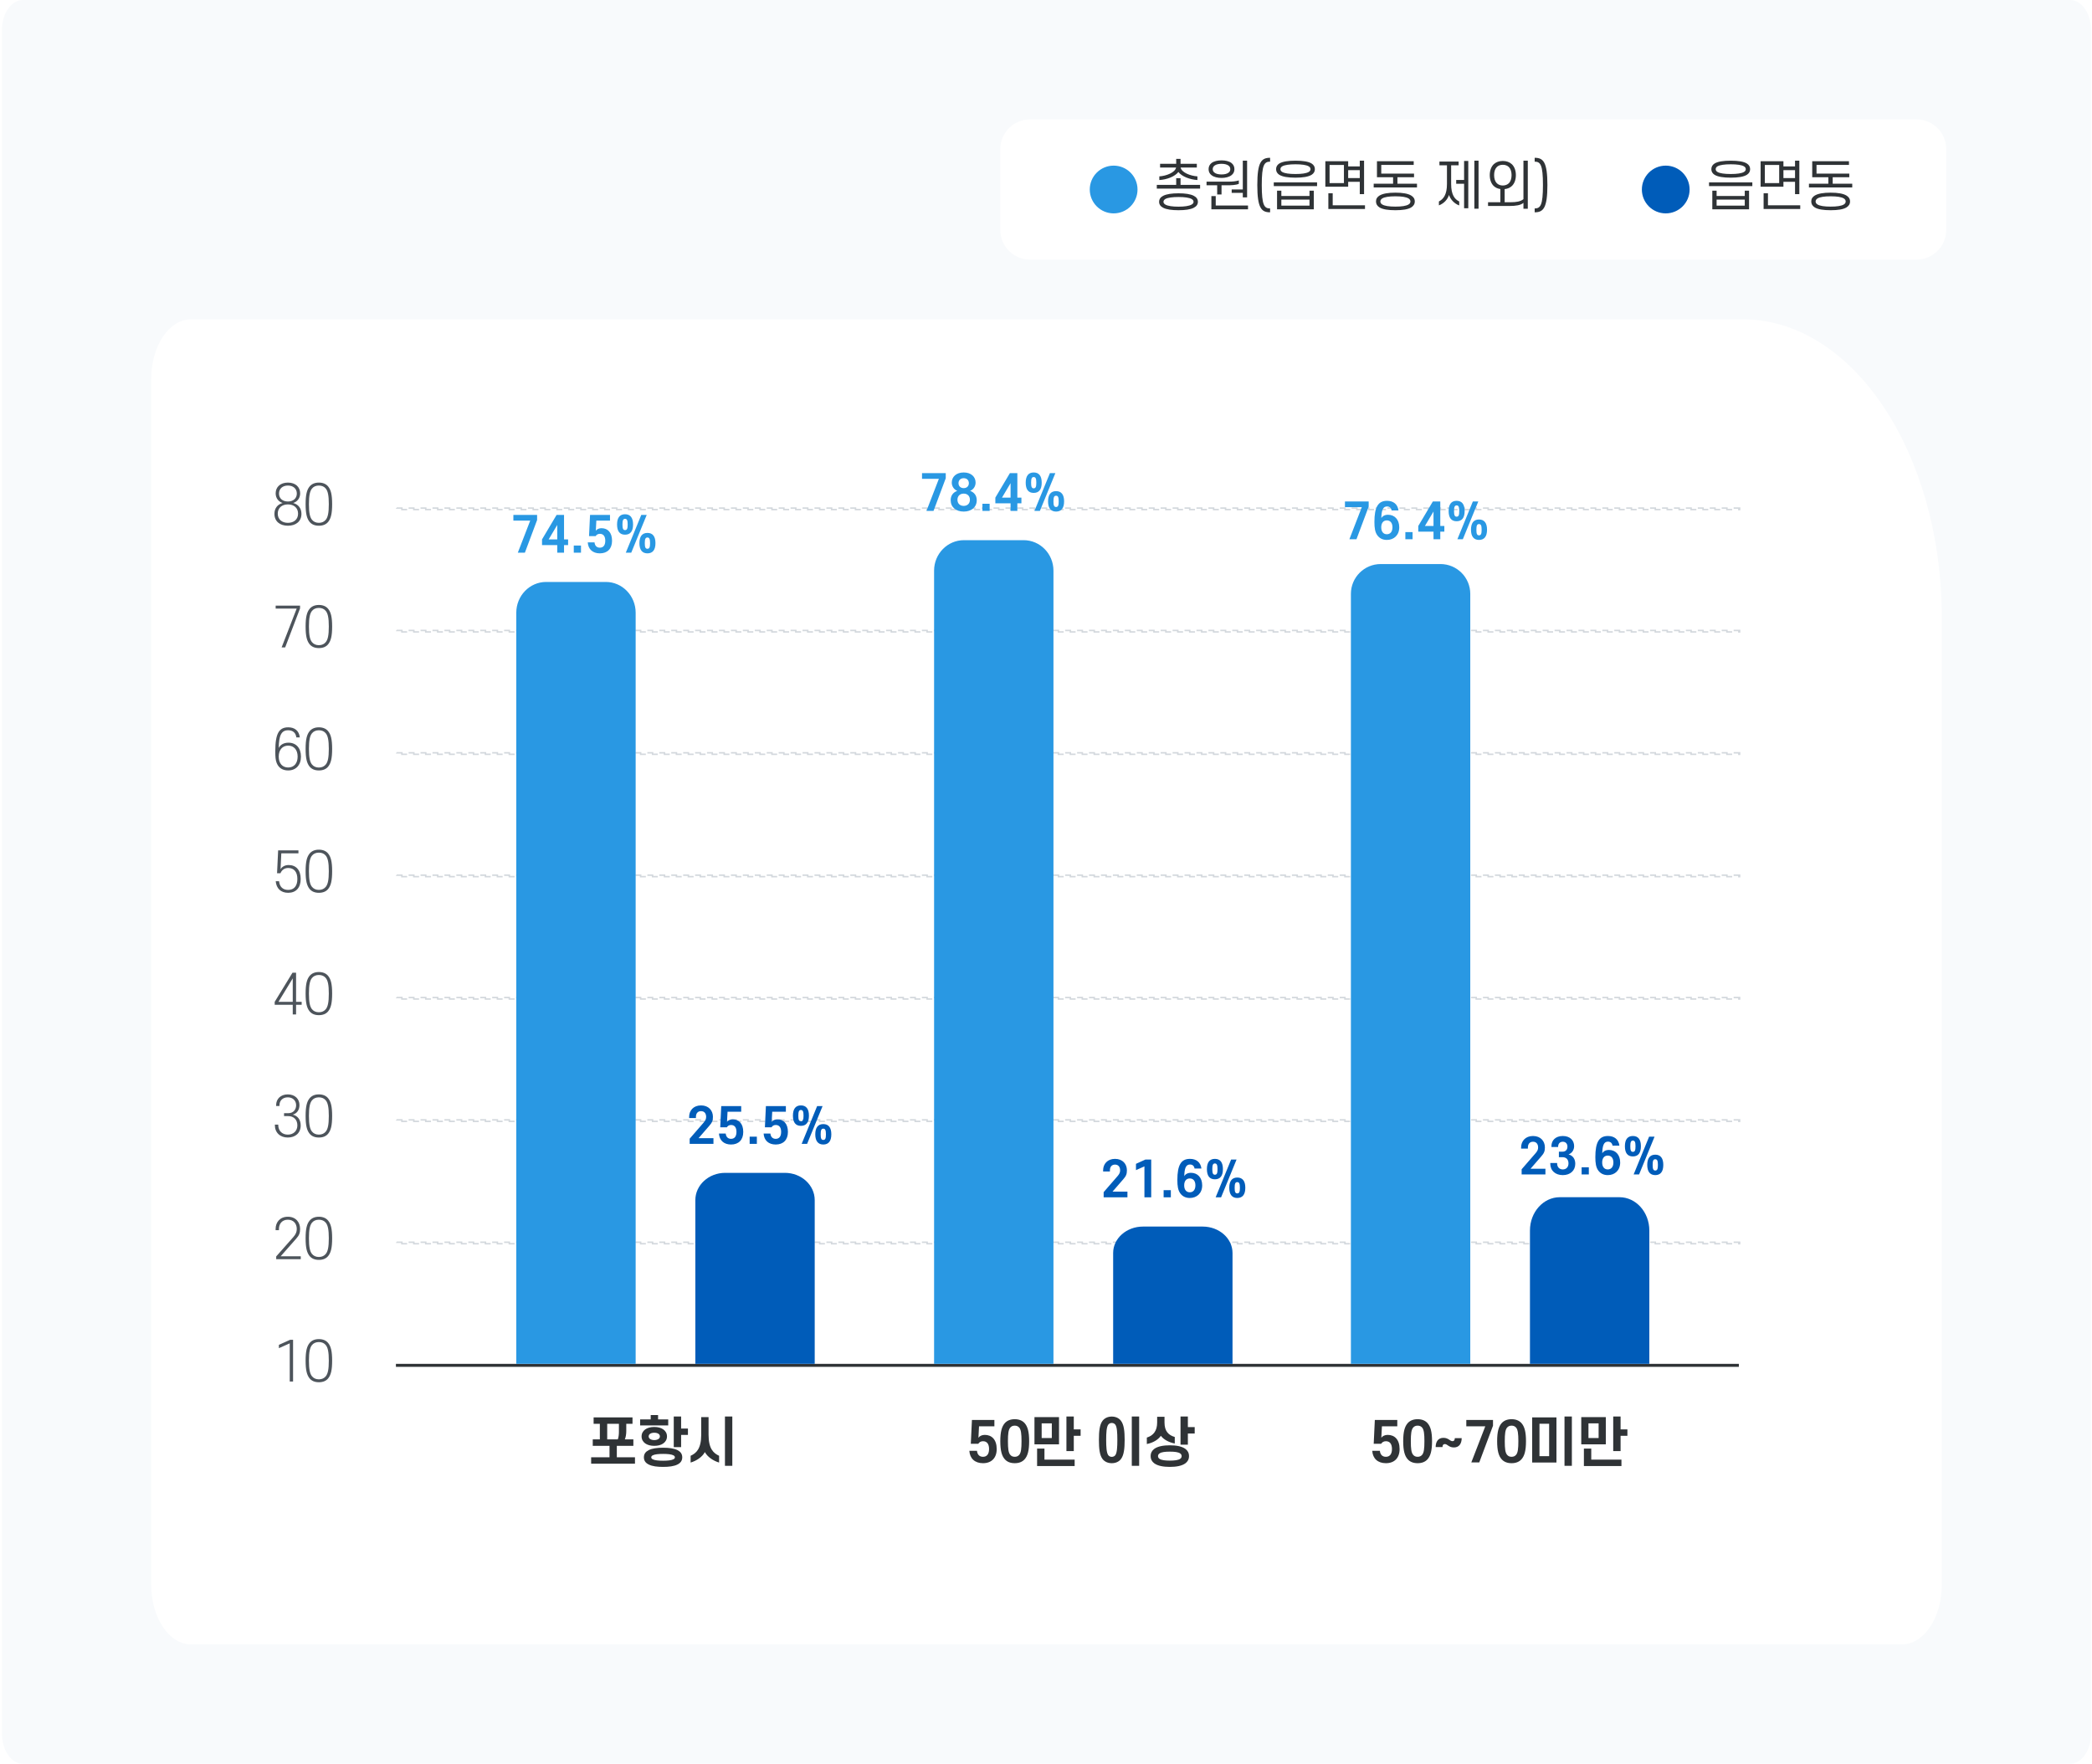 <svg width="701" height="591" viewBox="0 0 701 591" fill="none" xmlns="http://www.w3.org/2000/svg">
<g clip-path="url(#clip0_3_74)">
<path d="M693.667 0H7.667C3.801 0 0.667 4.477 0.667 10V581C0.667 586.523 3.801 591 7.667 591H693.667C697.533 591 700.667 586.523 700.667 581V10C700.667 4.477 697.533 0 693.667 0Z" fill="#F8FAFC"/>
<path d="M642.167 40H345.167C339.644 40 335.167 44.477 335.167 50V77C335.167 82.523 339.644 87 345.167 87H642.167C647.69 87 652.167 82.523 652.167 77V50C652.167 44.477 647.69 40 642.167 40Z" fill="white"/>
<path d="M381.167 63.5C381.167 59.082 377.585 55.5 373.167 55.5C368.748 55.5 365.167 59.082 365.167 63.5C365.167 67.918 368.748 71.5 373.167 71.5C377.585 71.5 381.167 67.918 381.167 63.5Z" fill="#2998E3"/>
<path d="M388.727 56.13V54.888H394.127V53.232H395.585V54.888H401.039V56.13H395.603C395.927 57.804 398.861 58.938 401.237 59.1V60.324C398.663 60.162 395.981 59.118 394.865 57.624C393.713 59.136 391.031 60.18 388.475 60.324V59.1C390.833 58.956 393.785 57.786 394.091 56.13H388.727ZM387.629 63.204V61.944H394.127V59.712H395.585V61.944H402.137V63.204H387.629ZM388.403 67.632C388.403 66.714 388.889 66.066 389.753 65.616C390.905 65.022 392.687 64.77 394.901 64.77C397.097 64.77 398.897 65.022 400.031 65.616C400.895 66.066 401.399 66.714 401.399 67.632C401.399 68.514 400.895 69.162 400.031 69.612C398.897 70.206 397.097 70.44 394.901 70.44C392.687 70.44 390.905 70.206 389.753 69.612C388.889 69.162 388.403 68.514 388.403 67.632ZM389.861 67.632C389.861 68.01 390.095 68.316 390.527 68.568C391.337 69.018 392.849 69.252 394.901 69.252C396.935 69.252 398.447 69.018 399.257 68.568C399.725 68.316 399.941 68.01 399.941 67.632C399.941 67.236 399.725 66.912 399.257 66.66C398.447 66.228 396.935 66.012 394.901 66.012C392.849 66.012 391.337 66.228 390.527 66.66C390.095 66.912 389.861 67.236 389.861 67.632ZM404.98 56.67C404.98 55.788 405.358 55.104 405.97 54.618C406.78 54.006 408.004 53.736 409.318 53.736C410.614 53.736 411.838 54.006 412.648 54.618C413.26 55.104 413.638 55.788 413.638 56.67C413.638 57.57 413.26 58.254 412.648 58.704C411.838 59.334 410.614 59.622 409.318 59.622C408.004 59.622 406.78 59.334 405.97 58.704C405.358 58.254 404.98 57.57 404.98 56.67ZM406.366 56.67C406.366 57.192 406.6 57.588 406.978 57.858C407.5 58.272 408.346 58.452 409.318 58.452C410.272 58.452 411.118 58.272 411.658 57.858C412.054 57.588 412.252 57.192 412.252 56.67C412.252 56.166 412.054 55.77 411.658 55.482C411.118 55.086 410.272 54.888 409.318 54.888C408.346 54.888 407.5 55.086 406.978 55.482C406.6 55.77 406.366 56.166 406.366 56.67ZM409.318 62.088V65.166H407.86V62.088H404.296V60.864H411.784C413.008 60.864 414.214 60.756 415.114 60.45V61.602C414.088 62.034 412.612 62.088 411.028 62.088H409.318ZM417.886 66.138H416.446V64.626H412.72V63.474H416.446V53.844H417.886V66.138ZM418.192 70.134H405.916V65.706H407.374V68.874H418.192V70.134ZM421.305 61.998C421.305 54.294 422.673 52.872 425.589 52.872V54.168C423.645 54.168 422.799 55.248 422.799 61.998C422.799 68.784 423.645 69.846 425.589 69.846V71.142C422.673 71.142 421.305 69.72 421.305 61.998ZM427.599 56.688C427.599 55.86 427.977 55.248 428.661 54.798C429.759 54.114 431.649 53.844 434.097 53.844C436.527 53.844 438.435 54.114 439.515 54.798C440.217 55.248 440.595 55.86 440.595 56.688C440.595 57.498 440.217 58.11 439.515 58.56C438.435 59.244 436.527 59.532 434.097 59.532C431.649 59.532 429.759 59.244 428.661 58.56C427.977 58.11 427.599 57.498 427.599 56.688ZM429.057 56.688C429.057 57.066 429.273 57.408 429.687 57.642C430.497 58.092 432.027 58.308 434.097 58.308C436.185 58.308 437.697 58.092 438.489 57.642C438.921 57.408 439.137 57.066 439.137 56.688C439.137 56.292 438.921 55.95 438.489 55.716C437.697 55.266 436.185 55.05 434.097 55.05C432.027 55.05 430.497 55.266 429.687 55.716C429.273 55.95 429.057 56.292 429.057 56.688ZM426.825 62.358V61.116H441.333V62.358H426.825ZM427.923 63.888H429.363V65.67H438.795V63.888H440.235V70.134H427.923V63.888ZM438.795 68.91V66.894H429.363V68.91H438.795ZM444.104 62.574V54.024H451.754V55.77H455.642V53.844H457.082V65.058H455.642V60.918H451.754V62.574H444.104ZM451.754 57.012V59.676H455.642V57.012H451.754ZM450.332 55.284H445.526V61.35H450.332V55.284ZM457.388 70.026H445.112V64.752H446.57V68.784H457.388V70.026ZM473.714 55.266H462.842V58.164H473.822V59.388H468.26V61.566H474.812V62.808H460.304V61.566H466.802V59.388H461.402V54.024H473.714V55.266ZM461.078 67.506C461.078 66.624 461.492 65.976 462.284 65.508C463.382 64.86 465.182 64.554 467.576 64.554C469.97 64.554 471.752 64.86 472.85 65.508C473.642 65.976 474.074 66.624 474.074 67.506C474.074 68.37 473.642 69.036 472.85 69.522C471.752 70.17 469.97 70.44 467.576 70.44C465.182 70.44 463.382 70.17 462.284 69.522C461.492 69.036 461.078 68.37 461.078 67.506ZM462.536 67.506C462.536 67.92 462.752 68.262 463.166 68.514C463.958 69 465.434 69.234 467.576 69.234C469.718 69.234 471.194 69 471.986 68.514C472.418 68.262 472.616 67.92 472.616 67.506C472.616 67.11 472.418 66.768 471.986 66.498C471.194 66.012 469.718 65.778 467.576 65.778C465.434 65.778 463.958 66.012 463.166 66.498C462.752 66.768 462.536 67.11 462.536 67.506ZM482.335 54.132H488.761V55.392H486.259V61.656C486.259 65.238 487.411 66.75 488.959 67.506V68.838C487.231 68.19 486.043 66.804 485.539 65.328C485.071 66.822 483.865 68.172 482.155 68.82V67.506C483.667 66.714 484.855 65.256 484.855 61.656V55.392H482.335V54.132ZM487.951 61.584V60.306H490.597V53.934H492.001V69.774H490.597V61.584H487.951ZM495.439 69.936H494.035V53.844H495.439V69.936ZM499.2 58.668C499.2 57.12 499.704 55.788 500.586 54.978C501.324 54.312 502.368 53.934 503.574 53.934C504.78 53.934 505.806 54.312 506.544 54.978C507.444 55.788 507.948 57.12 507.948 58.668C507.948 60.252 507.444 61.584 506.544 62.376C505.932 62.934 505.122 63.276 504.186 63.366V67.758H506.382C507.966 67.758 509.514 67.542 510.486 66.732V53.844H511.944V69.954H510.486V67.974C509.586 68.766 507.912 69.018 505.86 69.018H498.624V67.758H502.746V63.348C501.882 63.222 501.144 62.88 500.586 62.376C499.704 61.584 499.2 60.252 499.2 58.668ZM500.658 58.668C500.658 59.766 500.928 60.72 501.486 61.314C501.972 61.854 502.71 62.16 503.574 62.16C504.42 62.16 505.176 61.854 505.68 61.314C506.22 60.72 506.508 59.766 506.508 58.668C506.508 57.588 506.22 56.652 505.68 56.058C505.176 55.5 504.42 55.212 503.574 55.212C502.71 55.212 501.972 55.5 501.486 56.058C500.928 56.652 500.658 57.588 500.658 58.668ZM518.514 61.998C518.514 69.72 517.146 71.142 514.248 71.142V69.846C516.192 69.846 517.02 68.784 517.02 61.998C517.02 55.248 516.192 54.168 514.248 54.168V52.872C517.146 52.872 518.514 54.294 518.514 61.998Z" fill="#2F3336"/>
<path d="M566.167 63.5C566.167 59.082 562.585 55.5 558.167 55.5C553.748 55.5 550.167 59.082 550.167 63.5C550.167 67.918 553.748 71.5 558.167 71.5C562.585 71.5 566.167 67.918 566.167 63.5Z" fill="#005CB9"/>
<path d="M573.448 56.688C573.448 55.86 573.826 55.248 574.51 54.798C575.608 54.114 577.498 53.844 579.946 53.844C582.376 53.844 584.284 54.114 585.364 54.798C586.066 55.248 586.444 55.86 586.444 56.688C586.444 57.498 586.066 58.11 585.364 58.56C584.284 59.244 582.376 59.532 579.946 59.532C577.498 59.532 575.608 59.244 574.51 58.56C573.826 58.11 573.448 57.498 573.448 56.688ZM574.906 56.688C574.906 57.066 575.122 57.408 575.536 57.642C576.346 58.092 577.876 58.308 579.946 58.308C582.034 58.308 583.546 58.092 584.338 57.642C584.77 57.408 584.986 57.066 584.986 56.688C584.986 56.292 584.77 55.95 584.338 55.716C583.546 55.266 582.034 55.05 579.946 55.05C577.876 55.05 576.346 55.266 575.536 55.716C575.122 55.95 574.906 56.292 574.906 56.688ZM572.674 62.358V61.116H587.182V62.358H572.674ZM573.772 63.888H575.212V65.67H584.644V63.888H586.084V70.134H573.772V63.888ZM584.644 68.91V66.894H575.212V68.91H584.644ZM589.953 62.574V54.024H597.603V55.77H601.491V53.844H602.931V65.058H601.491V60.918H597.603V62.574H589.953ZM597.603 57.012V59.676H601.491V57.012H597.603ZM596.181 55.284H591.375V61.35H596.181V55.284ZM603.237 70.026H590.961V64.752H592.419V68.784H603.237V70.026ZM619.563 55.266H608.691V58.164H619.671V59.388H614.109V61.566H620.661V62.808H606.153V61.566H612.651V59.388H607.251V54.024H619.563V55.266ZM606.927 67.506C606.927 66.624 607.341 65.976 608.133 65.508C609.231 64.86 611.031 64.554 613.425 64.554C615.819 64.554 617.601 64.86 618.699 65.508C619.491 65.976 619.923 66.624 619.923 67.506C619.923 68.37 619.491 69.036 618.699 69.522C617.601 70.17 615.819 70.44 613.425 70.44C611.031 70.44 609.231 70.17 608.133 69.522C607.341 69.036 606.927 68.37 606.927 67.506ZM608.385 67.506C608.385 67.92 608.601 68.262 609.015 68.514C609.807 69 611.283 69.234 613.425 69.234C615.567 69.234 617.043 69 617.835 68.514C618.267 68.262 618.465 67.92 618.465 67.506C618.465 67.11 618.267 66.768 617.835 66.498C617.043 66.012 615.567 65.778 613.425 65.778C611.283 65.778 609.807 66.012 609.015 66.498C608.601 66.768 608.385 67.11 608.385 67.506Z" fill="#2F3336"/>
<g filter="url(#filter0_d_3_74)">
<path d="M50.667 127C50.667 115.954 56.636 107 64 107H584C620.819 107 650.667 151.772 650.667 207V531C650.667 542.046 644.697 551 637.333 551H64C56.636 551 50.667 542.046 50.667 531V127Z" fill="white"/>
<path d="M96.475 176.162C93.775 176.162 91.957 174.686 91.957 172.184C91.957 170.312 93.001 168.998 94.711 168.548C93.307 168.098 92.371 166.91 92.371 165.308C92.371 163.184 93.937 161.708 96.475 161.708C99.013 161.708 100.579 163.184 100.579 165.308C100.579 166.91 99.643 168.098 98.239 168.548C99.949 168.998 101.011 170.312 101.011 172.184C101.011 174.686 99.175 176.162 96.475 176.162ZM96.475 168.044C98.239 168.044 99.463 167.018 99.463 165.38C99.463 163.742 98.239 162.698 96.475 162.698C94.711 162.698 93.487 163.742 93.487 165.38C93.487 167.018 94.711 168.044 96.475 168.044ZM99.877 172.112C99.877 170.168 98.473 169.016 96.475 169.016C94.495 169.016 93.073 170.168 93.073 172.112C93.073 174.056 94.495 175.19 96.475 175.19C98.473 175.19 99.877 174.056 99.877 172.112ZM111.297 168.926C111.297 172.166 110.865 173.732 109.983 174.848C109.299 175.712 108.237 176.162 106.851 176.162C105.465 176.162 104.421 175.712 103.719 174.848C102.837 173.732 102.405 172.166 102.405 168.926C102.405 165.722 102.837 164.138 103.719 163.04C104.421 162.176 105.465 161.708 106.851 161.708C108.237 161.708 109.299 162.176 109.983 163.04C110.865 164.138 111.297 165.722 111.297 168.926ZM110.181 168.926C110.181 166.028 109.857 164.588 109.191 163.742C108.669 163.076 107.877 162.698 106.851 162.698C105.825 162.698 105.033 163.076 104.511 163.742C103.845 164.588 103.521 166.028 103.521 168.926C103.521 171.842 103.845 173.282 104.511 174.128C105.033 174.794 105.825 175.19 106.851 175.19C107.877 175.19 108.669 174.794 109.191 174.128C109.857 173.282 110.181 171.842 110.181 168.926Z" fill="#4D545B"/>
<path d="M92.371 203.932V202.942H100.543V203.86L95.557 216.928H94.369L99.409 203.932H92.371ZM111.297 209.926C111.297 213.166 110.865 214.732 109.983 215.848C109.299 216.712 108.237 217.162 106.851 217.162C105.465 217.162 104.421 216.712 103.719 215.848C102.837 214.732 102.405 213.166 102.405 209.926C102.405 206.722 102.837 205.138 103.719 204.04C104.421 203.176 105.465 202.708 106.851 202.708C108.237 202.708 109.299 203.176 109.983 204.04C110.865 205.138 111.297 206.722 111.297 209.926ZM110.181 209.926C110.181 207.028 109.857 205.588 109.191 204.742C108.669 204.076 107.877 203.698 106.851 203.698C105.825 203.698 105.033 204.076 104.511 204.742C103.845 205.588 103.521 207.028 103.521 209.926C103.521 212.842 103.845 214.282 104.511 215.128C105.033 215.794 105.825 216.19 106.851 216.19C107.877 216.19 108.669 215.794 109.191 215.128C109.857 214.282 110.181 212.842 110.181 209.926Z" fill="#4D545B"/>
<path d="M100.471 247.092H99.301C99.103 245.454 98.041 244.698 96.547 244.698C94.261 244.698 93.469 246.426 93.397 250.638C93.901 249.576 95.071 248.856 96.655 248.856C99.211 248.856 100.849 250.638 100.849 253.518C100.849 256.398 99.121 258.162 96.565 258.162C94.765 258.162 93.397 257.37 92.713 255.66C92.335 254.742 92.245 253.482 92.245 252.006V251.7C92.245 245.742 93.523 243.708 96.583 243.708C98.725 243.708 100.201 244.842 100.471 247.092ZM96.565 257.172C98.455 257.172 99.733 255.84 99.733 253.518C99.733 251.214 98.455 249.846 96.565 249.846C94.675 249.846 93.397 251.214 93.397 253.518C93.397 255.84 94.675 257.172 96.565 257.172ZM111.297 250.926C111.297 254.166 110.865 255.732 109.983 256.848C109.299 257.712 108.237 258.162 106.851 258.162C105.465 258.162 104.421 257.712 103.719 256.848C102.837 255.732 102.405 254.166 102.405 250.926C102.405 247.722 102.837 246.138 103.719 245.04C104.421 244.176 105.465 243.708 106.851 243.708C108.237 243.708 109.299 244.176 109.983 245.04C110.865 246.138 111.297 247.722 111.297 250.926ZM110.181 250.926C110.181 248.028 109.857 246.588 109.191 245.742C108.669 245.076 107.877 244.698 106.851 244.698C105.825 244.698 105.033 245.076 104.511 245.742C103.845 246.588 103.521 248.028 103.521 250.926C103.521 253.842 103.845 255.282 104.511 256.128C105.033 256.794 105.825 257.19 106.851 257.19C107.877 257.19 108.669 256.794 109.191 256.128C109.857 255.282 110.181 253.842 110.181 250.926Z" fill="#4D545B"/>
<path d="M96.565 290.846C95.377 290.846 94.441 291.476 93.973 292.61H92.839L93.199 284.942H100.003V285.932H94.261L94.009 291.26C94.495 290.432 95.449 289.856 96.727 289.856C99.193 289.856 100.759 291.512 100.759 294.536C100.759 297.47 99.175 299.162 96.565 299.162C94.081 299.162 92.605 297.704 92.389 295.274H93.505C93.703 297.2 94.819 298.19 96.565 298.19C98.527 298.19 99.643 296.876 99.643 294.518C99.643 292.16 98.527 290.846 96.565 290.846ZM111.297 291.926C111.297 295.166 110.865 296.732 109.983 297.848C109.299 298.712 108.237 299.162 106.851 299.162C105.465 299.162 104.421 298.712 103.719 297.848C102.837 296.732 102.405 295.166 102.405 291.926C102.405 288.722 102.837 287.138 103.719 286.04C104.421 285.176 105.465 284.708 106.851 284.708C108.237 284.708 109.299 285.176 109.983 286.04C110.865 287.138 111.297 288.722 111.297 291.926ZM110.181 291.926C110.181 289.028 109.857 287.588 109.191 286.742C108.669 286.076 107.877 285.698 106.851 285.698C105.825 285.698 105.033 286.076 104.511 286.742C103.845 287.588 103.521 289.028 103.521 291.926C103.521 294.842 103.845 296.282 104.511 297.128C105.033 297.794 105.825 298.19 106.851 298.19C107.877 298.19 108.669 297.794 109.191 297.128C109.857 296.282 110.181 294.842 110.181 291.926Z" fill="#4D545B"/>
<path d="M93.307 335.698H98.095V327.832L93.307 335.698ZM101.083 335.698V336.688H99.211V339.928H98.095V336.688H92.047V335.698L98.005 325.942H99.211V335.698H101.083ZM111.297 332.926C111.297 336.166 110.865 337.732 109.983 338.848C109.299 339.712 108.237 340.162 106.851 340.162C105.465 340.162 104.421 339.712 103.719 338.848C102.837 337.732 102.405 336.166 102.405 332.926C102.405 329.722 102.837 328.138 103.719 327.04C104.421 326.176 105.465 325.708 106.851 325.708C108.237 325.708 109.299 326.176 109.983 327.04C110.865 328.138 111.297 329.722 111.297 332.926ZM110.181 332.926C110.181 330.028 109.857 328.588 109.191 327.742C108.669 327.076 107.877 326.698 106.851 326.698C105.825 326.698 105.033 327.076 104.511 327.742C103.845 328.588 103.521 330.028 103.521 332.926C103.521 335.842 103.845 337.282 104.511 338.128C105.033 338.794 105.825 339.19 106.851 339.19C107.877 339.19 108.669 338.794 109.191 338.128C109.857 337.282 110.181 335.842 110.181 332.926Z" fill="#4D545B"/>
<path d="M99.643 377.094C99.643 375.222 98.473 373.98 96.547 373.98H95.179V373.008H96.619C98.347 373.008 99.229 371.748 99.229 370.344C99.229 368.796 98.113 367.698 96.439 367.698C94.711 367.698 93.649 368.796 93.649 370.344V370.596H92.533V370.272C92.533 368.274 94.009 366.708 96.439 366.708C98.869 366.708 100.345 368.274 100.345 370.272C100.345 371.892 99.535 373.098 98.095 373.494C99.661 373.854 100.759 375.096 100.759 377.112C100.759 379.614 99.013 381.162 96.439 381.162C93.865 381.162 92.101 379.542 92.101 376.968V376.842H93.235V376.932C93.235 378.966 94.585 380.19 96.439 380.19C98.293 380.19 99.643 378.984 99.643 377.094ZM111.297 373.926C111.297 377.166 110.865 378.732 109.983 379.848C109.299 380.712 108.237 381.162 106.851 381.162C105.465 381.162 104.421 380.712 103.719 379.848C102.837 378.732 102.405 377.166 102.405 373.926C102.405 370.722 102.837 369.138 103.719 368.04C104.421 367.176 105.465 366.708 106.851 366.708C108.237 366.708 109.299 367.176 109.983 368.04C110.865 369.138 111.297 370.722 111.297 373.926ZM110.181 373.926C110.181 371.028 109.857 369.588 109.191 368.742C108.669 368.076 107.877 367.698 106.851 367.698C105.825 367.698 105.033 368.076 104.511 368.742C103.845 369.588 103.521 371.028 103.521 373.926C103.521 376.842 103.845 378.282 104.511 379.128C105.033 379.794 105.825 380.19 106.851 380.19C107.877 380.19 108.669 379.794 109.191 379.128C109.857 378.282 110.181 376.842 110.181 373.926Z" fill="#4D545B"/>
<path d="M100.561 411.794C100.561 413.072 100.291 413.918 99.193 415.124L94.045 420.956H100.777V421.928H92.551V421.01L98.293 414.512C99.121 413.576 99.445 412.784 99.445 411.812C99.445 410.03 98.347 408.698 96.457 408.698C94.549 408.698 93.469 410.048 93.469 411.812V412.208H92.353V411.794C92.353 409.58 93.793 407.708 96.457 407.708C99.139 407.708 100.561 409.58 100.561 411.794ZM111.297 414.926C111.297 418.166 110.865 419.732 109.983 420.848C109.299 421.712 108.237 422.162 106.851 422.162C105.465 422.162 104.421 421.712 103.719 420.848C102.837 419.732 102.405 418.166 102.405 414.926C102.405 411.722 102.837 410.138 103.719 409.04C104.421 408.176 105.465 407.708 106.851 407.708C108.237 407.708 109.299 408.176 109.983 409.04C110.865 410.138 111.297 411.722 111.297 414.926ZM110.181 414.926C110.181 412.028 109.857 410.588 109.191 409.742C108.669 409.076 107.877 408.698 106.851 408.698C105.825 408.698 105.033 409.076 104.511 409.742C103.845 410.588 103.521 412.028 103.521 414.926C103.521 417.842 103.845 419.282 104.511 420.128C105.033 420.794 105.825 421.19 106.851 421.19C107.877 421.19 108.669 420.794 109.191 420.128C109.857 419.282 110.181 417.842 110.181 414.926Z" fill="#4D545B"/>
<path d="M98.203 462.928H97.087V450.13L93.451 451.75V450.634L97.213 448.942H98.203V462.928ZM111.297 455.926C111.297 459.166 110.865 460.732 109.983 461.848C109.299 462.712 108.237 463.162 106.851 463.162C105.465 463.162 104.421 462.712 103.719 461.848C102.837 460.732 102.405 459.166 102.405 455.926C102.405 452.722 102.837 451.138 103.719 450.04C104.421 449.176 105.465 448.708 106.851 448.708C108.237 448.708 109.299 449.176 109.983 450.04C110.865 451.138 111.297 452.722 111.297 455.926ZM110.181 455.926C110.181 453.028 109.857 451.588 109.191 450.742C108.669 450.076 107.877 449.698 106.851 449.698C105.825 449.698 105.033 450.076 104.511 450.742C103.845 451.588 103.521 453.028 103.521 455.926C103.521 458.842 103.845 460.282 104.511 461.128C105.033 461.794 105.825 462.19 106.851 462.19C107.877 462.19 108.669 461.794 109.191 461.128C109.857 460.282 110.181 458.842 110.181 455.926Z" fill="#4D545B"/>
<path d="M582.917 170.25H132.917V170.75H582.917V170.25Z" stroke="#D3D8DD" stroke-width="0.5" stroke-dasharray="2 2"/>
<path d="M582.917 211.25H132.917V211.75H582.917V211.25Z" stroke="#D3D8DD" stroke-width="0.5" stroke-dasharray="2 2"/>
<path d="M582.917 252.25H132.917V252.75H582.917V252.25Z" stroke="#D3D8DD" stroke-width="0.5" stroke-dasharray="2 2"/>
<path d="M582.917 293.25H132.917V293.75H582.917V293.25Z" stroke="#D3D8DD" stroke-width="0.5" stroke-dasharray="2 2"/>
<path d="M582.917 334.25H132.917V334.75H582.917V334.25Z" stroke="#D3D8DD" stroke-width="0.5" stroke-dasharray="2 2"/>
<path d="M582.917 375.25H132.917V375.75H582.917V375.25Z" stroke="#D3D8DD" stroke-width="0.5" stroke-dasharray="2 2"/>
<path d="M582.917 416.25H132.917V416.75H582.917V416.25Z" stroke="#D3D8DD" stroke-width="0.5" stroke-dasharray="2 2"/>
<path d="M582.667 457H132.667V458H582.667V457Z" fill="#2F3336"/>
<path d="M238.892 374.226C238.892 375.506 238.604 376.178 237.66 377.25L234.076 381.378H239.068V383.282H231.1V381.554L235.804 376.13C236.38 375.458 236.62 374.93 236.62 374.242C236.62 373.058 235.98 372.322 234.908 372.322C233.852 372.322 233.196 373.042 233.196 374.242V374.626H230.924V374.226C230.924 372.13 232.364 370.402 234.908 370.402C237.468 370.402 238.892 372.13 238.892 374.226ZM244.972 376.962C244.316 376.962 243.836 377.266 243.564 377.73H241.34L241.676 370.626H248.364V372.53H243.788L243.612 375.938C243.932 375.442 244.636 375.074 245.5 375.074C247.564 375.074 249.052 376.466 249.052 379.298C249.052 381.954 247.5 383.506 244.972 383.506C242.556 383.506 241.052 382.114 240.908 379.826H243.18C243.292 380.994 243.964 381.602 244.972 381.602C246.092 381.602 246.78 380.834 246.78 379.282C246.78 377.778 246.14 376.962 244.972 376.962ZM253.613 380.882V383.282H251.197V380.882H253.613ZM259.941 376.962C259.285 376.962 258.805 377.266 258.533 377.73H256.309L256.645 370.626H263.333V372.53H258.757L258.581 375.938C258.901 375.442 259.605 375.074 260.469 375.074C262.533 375.074 264.021 376.466 264.021 379.298C264.021 381.954 262.469 383.506 259.941 383.506C257.525 383.506 256.021 382.114 255.877 379.826H258.149C258.261 380.994 258.933 381.602 259.941 381.602C261.061 381.602 261.749 380.834 261.749 379.282C261.749 377.778 261.109 376.962 259.941 376.962ZM270.453 383.282H268.629L273.813 370.626H275.637L270.453 383.282ZM271.061 373.826C271.061 376.066 270.181 377.25 268.373 377.25C266.581 377.25 265.701 376.082 265.701 373.826C265.701 371.57 266.613 370.402 268.373 370.402C270.149 370.402 271.061 371.57 271.061 373.826ZM267.509 373.826C267.509 375.154 267.701 375.714 268.373 375.714C269.077 375.714 269.253 375.154 269.253 373.826C269.253 372.45 269.029 371.938 268.373 371.938C267.733 371.938 267.509 372.45 267.509 373.826ZM273.189 380.082C273.189 377.858 274.101 376.658 275.877 376.658C277.637 376.658 278.565 377.826 278.565 380.082C278.565 382.354 277.637 383.506 275.877 383.506C274.101 383.506 273.189 382.306 273.189 380.082ZM276.757 380.082C276.757 378.69 276.517 378.194 275.877 378.194C275.221 378.194 274.997 378.69 274.997 380.082C274.997 381.41 275.189 381.97 275.877 381.97C276.565 381.97 276.757 381.41 276.757 380.082Z" fill="#005CB9"/>
<path d="M308.956 160.442V158.538H316.908V160.25L312.812 171.194H310.444L314.604 160.442H308.956ZM322.924 171.418C320.332 171.418 318.556 169.946 318.556 167.61C318.556 166.026 319.404 164.97 320.78 164.474C319.676 164.058 318.924 162.954 318.924 161.706C318.924 159.786 320.412 158.314 322.924 158.314C325.436 158.314 326.908 159.786 326.908 161.706C326.908 162.954 326.172 164.058 325.068 164.474C326.444 164.97 327.292 166.026 327.292 167.61C327.292 169.946 325.5 171.418 322.924 171.418ZM322.924 160.234C321.868 160.234 321.18 160.906 321.18 161.898C321.18 162.89 321.868 163.562 322.924 163.562C323.98 163.562 324.652 162.89 324.652 161.898C324.652 160.906 323.98 160.234 322.924 160.234ZM322.924 165.402C321.676 165.402 320.828 166.186 320.828 167.466C320.828 168.73 321.676 169.514 322.924 169.514C324.156 169.514 325.004 168.73 325.004 167.466C325.004 166.186 324.156 165.402 322.924 165.402ZM331.613 168.794V171.194H329.197V168.794H331.613ZM335.749 166.746H338.629V161.898L335.749 166.746ZM342.261 166.746V168.65H340.901V171.194H338.629V168.65H333.525V166.746L338.405 158.538H340.901V166.746H342.261ZM348.453 171.194H346.629L351.813 158.538H353.637L348.453 171.194ZM349.061 161.738C349.061 163.978 348.181 165.162 346.373 165.162C344.581 165.162 343.701 163.994 343.701 161.738C343.701 159.482 344.613 158.314 346.373 158.314C348.149 158.314 349.061 159.482 349.061 161.738ZM345.509 161.738C345.509 163.066 345.701 163.626 346.373 163.626C347.077 163.626 347.253 163.066 347.253 161.738C347.253 160.362 347.029 159.85 346.373 159.85C345.733 159.85 345.509 160.362 345.509 161.738ZM351.189 167.994C351.189 165.77 352.101 164.57 353.877 164.57C355.637 164.57 356.565 165.738 356.565 167.994C356.565 170.266 355.637 171.418 353.877 171.418C352.101 171.418 351.189 170.218 351.189 167.994ZM354.757 167.994C354.757 166.602 354.517 166.106 353.877 166.106C353.221 166.106 352.997 166.602 352.997 167.994C352.997 169.322 353.189 169.882 353.877 169.882C354.565 169.882 354.757 169.322 354.757 167.994Z" fill="#2998E3"/>
<path d="M450.675 169.942V168.038H458.627V169.75L454.531 180.694H452.163L456.323 169.942H450.675ZM468.611 171.046H466.307C466.163 170.198 465.651 169.702 464.771 169.702C463.427 169.702 462.915 170.95 462.867 173.622C463.235 172.934 464.019 172.486 465.107 172.486C467.283 172.486 468.867 174.054 468.867 176.694C468.867 179.302 467.107 180.918 464.723 180.918C463.347 180.918 462.259 180.39 461.523 179.366C460.755 178.31 460.547 176.886 460.547 174.902C460.547 169.894 461.795 167.814 464.771 167.814C466.883 167.814 468.339 168.934 468.611 171.046ZM466.595 176.694C466.595 175.222 465.875 174.374 464.707 174.374C463.555 174.374 462.835 175.222 462.835 176.694C462.835 178.15 463.555 179.014 464.707 179.014C465.875 179.014 466.595 178.15 466.595 176.694ZM473.331 178.294V180.694H470.915V178.294H473.331ZM477.468 176.246H480.348V171.398L477.468 176.246ZM483.98 176.246V178.15H482.62V180.694H480.348V178.15H475.244V176.246L480.124 168.038H482.62V176.246H483.98ZM490.172 180.694H488.348L493.532 168.038H495.356L490.172 180.694ZM490.78 171.238C490.78 173.478 489.9 174.662 488.092 174.662C486.3 174.662 485.42 173.494 485.42 171.238C485.42 168.982 486.332 167.814 488.092 167.814C489.868 167.814 490.78 168.982 490.78 171.238ZM487.228 171.238C487.228 172.566 487.42 173.126 488.092 173.126C488.796 173.126 488.972 172.566 488.972 171.238C488.972 169.862 488.748 169.35 488.092 169.35C487.452 169.35 487.228 169.862 487.228 171.238ZM492.908 177.494C492.908 175.27 493.82 174.07 495.596 174.07C497.356 174.07 498.284 175.238 498.284 177.494C498.284 179.766 497.356 180.918 495.596 180.918C493.82 180.918 492.908 179.718 492.908 177.494ZM496.476 177.494C496.476 176.102 496.236 175.606 495.596 175.606C494.94 175.606 494.716 176.102 494.716 177.494C494.716 178.822 494.908 179.382 495.596 179.382C496.284 179.382 496.476 178.822 496.476 177.494Z" fill="#2998E3"/>
<path d="M172.024 174.442V172.538H179.976V174.25L175.88 185.194H173.512L177.672 174.442H172.024ZM183.849 180.746H186.729V175.898L183.849 180.746ZM190.361 180.746V182.65H189.001V185.194H186.729V182.65H181.625V180.746L186.505 172.538H189.001V180.746H190.361ZM194.681 182.794V185.194H192.265V182.794H194.681ZM201.01 178.874C200.354 178.874 199.874 179.178 199.602 179.642H197.378L197.714 172.538H204.402V174.442H199.826L199.65 177.85C199.97 177.354 200.674 176.986 201.538 176.986C203.602 176.986 205.09 178.378 205.09 181.21C205.09 183.866 203.538 185.418 201.01 185.418C198.594 185.418 197.09 184.026 196.946 181.738H199.218C199.33 182.906 200.002 183.514 201.01 183.514C202.13 183.514 202.818 182.746 202.818 181.194C202.818 179.69 202.178 178.874 201.01 178.874ZM211.522 185.194H209.698L214.882 172.538H216.706L211.522 185.194ZM212.13 175.738C212.13 177.978 211.25 179.162 209.442 179.162C207.65 179.162 206.77 177.994 206.77 175.738C206.77 173.482 207.682 172.314 209.442 172.314C211.218 172.314 212.13 173.482 212.13 175.738ZM208.578 175.738C208.578 177.066 208.77 177.626 209.442 177.626C210.146 177.626 210.322 177.066 210.322 175.738C210.322 174.362 210.098 173.85 209.442 173.85C208.802 173.85 208.578 174.362 208.578 175.738ZM214.258 181.994C214.258 179.77 215.17 178.57 216.946 178.57C218.706 178.57 219.634 179.738 219.634 181.994C219.634 184.266 218.706 185.418 216.946 185.418C215.17 185.418 214.258 184.218 214.258 181.994ZM217.826 181.994C217.826 180.602 217.586 180.106 216.946 180.106C216.29 180.106 216.066 180.602 216.066 181.994C216.066 183.322 216.258 183.882 216.946 183.882C217.634 183.882 217.826 183.322 217.826 181.994Z" fill="#2998E3"/>
<path d="M377.611 392.138C377.611 393.418 377.323 394.09 376.379 395.162L372.795 399.29H377.787V401.194H369.819V399.466L374.523 394.042C375.099 393.37 375.339 392.842 375.339 392.154C375.339 390.97 374.699 390.234 373.627 390.234C372.571 390.234 371.915 390.954 371.915 392.154V392.538H369.643V392.138C369.643 390.042 371.083 388.314 373.627 388.314C376.187 388.314 377.611 390.042 377.611 392.138ZM385.755 401.194H383.483V390.826L380.651 392.09V389.978L383.819 388.538H385.755V401.194ZM392.331 398.794V401.194H389.915V398.794H392.331ZM402.58 391.546H400.276C400.132 390.698 399.62 390.202 398.74 390.202C397.396 390.202 396.884 391.45 396.836 394.122C397.204 393.434 397.988 392.986 399.076 392.986C401.252 392.986 402.836 394.554 402.836 397.194C402.836 399.802 401.076 401.418 398.692 401.418C397.316 401.418 396.228 400.89 395.492 399.866C394.724 398.81 394.516 397.386 394.516 395.402C394.516 390.394 395.764 388.314 398.74 388.314C400.852 388.314 402.308 389.434 402.58 391.546ZM400.564 397.194C400.564 395.722 399.844 394.874 398.676 394.874C397.524 394.874 396.804 395.722 396.804 397.194C396.804 398.65 397.524 399.514 398.676 399.514C399.844 399.514 400.564 398.65 400.564 397.194ZM409.172 401.194H407.348L412.532 388.538H414.356L409.172 401.194ZM409.78 391.738C409.78 393.978 408.9 395.162 407.092 395.162C405.3 395.162 404.42 393.994 404.42 391.738C404.42 389.482 405.332 388.314 407.092 388.314C408.868 388.314 409.78 389.482 409.78 391.738ZM406.228 391.738C406.228 393.066 406.42 393.626 407.092 393.626C407.796 393.626 407.972 393.066 407.972 391.738C407.972 390.362 407.748 389.85 407.092 389.85C406.452 389.85 406.228 390.362 406.228 391.738ZM411.908 397.994C411.908 395.77 412.82 394.57 414.596 394.57C416.356 394.57 417.284 395.738 417.284 397.994C417.284 400.266 416.356 401.418 414.596 401.418C412.82 401.418 411.908 400.218 411.908 397.994ZM415.476 397.994C415.476 396.602 415.236 396.106 414.596 396.106C413.94 396.106 413.716 396.602 413.716 397.994C413.716 399.322 413.908 399.882 414.596 399.882C415.284 399.882 415.476 399.322 415.476 397.994Z" fill="#005CB9"/>
<path d="M517.673 384.476C517.673 385.756 517.385 386.428 516.441 387.5L512.857 391.628H517.849V393.532H509.881V391.804L514.585 386.38C515.161 385.708 515.401 385.18 515.401 384.492C515.401 383.308 514.761 382.572 513.689 382.572C512.633 382.572 511.977 383.292 511.977 384.492V384.876H509.705V384.476C509.705 382.38 511.145 380.652 513.689 380.652C516.249 380.652 517.673 382.38 517.673 384.476ZM519.482 389.948V389.692H521.77V389.82C521.77 391.116 522.57 391.852 523.674 391.852C524.778 391.852 525.578 391.116 525.578 389.82C525.578 388.492 524.778 387.756 523.61 387.756H522.362V385.9H523.61C524.57 385.9 525.226 385.292 525.226 384.22C525.226 383.196 524.586 382.572 523.674 382.572C522.746 382.572 522.106 383.196 522.106 384.22V384.332H519.866V384.044C519.866 382.108 521.258 380.652 523.674 380.652C526.09 380.652 527.466 382.108 527.466 384.044C527.466 385.356 526.73 386.428 525.594 386.812C527.002 387.196 527.85 388.3 527.85 389.948C527.85 392.284 526.138 393.756 523.674 393.756C521.21 393.756 519.482 392.284 519.482 389.948ZM532.394 391.132V393.532H529.978V391.132H532.394ZM542.642 383.884H540.338C540.194 383.036 539.682 382.54 538.802 382.54C537.458 382.54 536.946 383.788 536.898 386.46C537.266 385.772 538.05 385.324 539.138 385.324C541.314 385.324 542.898 386.892 542.898 389.532C542.898 392.14 541.138 393.756 538.754 393.756C537.378 393.756 536.29 393.228 535.554 392.204C534.786 391.148 534.578 389.724 534.578 387.74C534.578 382.732 535.826 380.652 538.802 380.652C540.914 380.652 542.37 381.772 542.642 383.884ZM540.626 389.532C540.626 388.06 539.906 387.212 538.738 387.212C537.586 387.212 536.866 388.06 536.866 389.532C536.866 390.988 537.586 391.852 538.738 391.852C539.906 391.852 540.626 390.988 540.626 389.532ZM549.235 393.532H547.411L552.595 380.876H554.419L549.235 393.532ZM549.843 384.076C549.843 386.316 548.963 387.5 547.155 387.5C545.363 387.5 544.483 386.332 544.483 384.076C544.483 381.82 545.395 380.652 547.155 380.652C548.931 380.652 549.843 381.82 549.843 384.076ZM546.291 384.076C546.291 385.404 546.483 385.964 547.155 385.964C547.859 385.964 548.035 385.404 548.035 384.076C548.035 382.7 547.811 382.188 547.155 382.188C546.515 382.188 546.291 382.7 546.291 384.076ZM551.971 390.332C551.971 388.108 552.883 386.908 554.659 386.908C556.419 386.908 557.347 388.076 557.347 390.332C557.347 392.604 556.419 393.756 554.659 393.756C552.883 393.756 551.971 392.556 551.971 390.332ZM555.539 390.332C555.539 388.94 555.299 388.444 554.659 388.444C554.003 388.444 553.779 388.94 553.779 390.332C553.779 391.66 553.971 392.22 554.659 392.22C555.347 392.22 555.539 391.66 555.539 390.332Z" fill="#005CB9"/>
</g>
<path d="M464.395 482.926C463.657 482.926 463.117 483.268 462.811 483.79H460.309L460.687 475.798H468.211V477.94H463.063L462.865 481.774C463.225 481.216 464.017 480.802 464.989 480.802C467.311 480.802 468.985 482.368 468.985 485.554C468.985 488.542 467.239 490.288 464.395 490.288C461.677 490.288 459.985 488.722 459.823 486.148H462.379C462.505 487.462 463.261 488.146 464.395 488.146C465.655 488.146 466.429 487.282 466.429 485.536C466.429 483.844 465.709 482.926 464.395 482.926ZM479.858 482.908C479.858 486.094 479.354 487.858 478.328 488.992C477.554 489.856 476.438 490.288 475.034 490.288C473.612 490.288 472.496 489.856 471.722 488.992C470.696 487.858 470.192 486.094 470.192 482.908C470.192 479.758 470.696 477.994 471.722 476.842C472.496 475.996 473.612 475.546 475.034 475.546C476.438 475.546 477.554 475.996 478.328 476.842C479.354 477.994 479.858 479.758 479.858 482.908ZM477.302 482.908C477.302 480.388 477.122 479.146 476.6 478.426C476.204 477.94 475.7 477.706 475.034 477.706C474.35 477.706 473.846 477.94 473.468 478.426C472.928 479.146 472.748 480.388 472.748 482.908C472.748 485.464 472.928 486.706 473.468 487.408C473.846 487.912 474.35 488.146 475.034 488.146C475.7 488.146 476.204 487.912 476.6 487.408C477.122 486.706 477.302 485.464 477.302 482.908ZM483.656 481.792C485.402 481.792 485.816 482.908 486.716 482.908C487.184 482.908 487.472 482.62 487.49 481.9H489.794C489.776 483.7 488.966 485.014 487.184 485.014C485.456 485.014 485.024 483.88 484.142 483.88C483.656 483.88 483.368 484.186 483.35 484.888H481.064C481.082 483.106 481.892 481.792 483.656 481.792ZM491.339 477.94V475.798H500.285V477.724L495.677 490.036H493.013L497.693 477.94H491.339ZM511.338 482.908C511.338 486.094 510.834 487.858 509.808 488.992C509.034 489.856 507.918 490.288 506.514 490.288C505.092 490.288 503.976 489.856 503.202 488.992C502.176 487.858 501.672 486.094 501.672 482.908C501.672 479.758 502.176 477.994 503.202 476.842C503.976 475.996 505.092 475.546 506.514 475.546C507.918 475.546 509.034 475.996 509.808 476.842C510.834 477.994 511.338 479.758 511.338 482.908ZM508.782 482.908C508.782 480.388 508.602 479.146 508.08 478.426C507.684 477.94 507.18 477.706 506.514 477.706C505.83 477.706 505.326 477.94 504.948 478.426C504.408 479.146 504.228 480.388 504.228 482.908C504.228 485.464 504.408 486.706 504.948 487.408C505.326 487.912 505.83 488.146 506.514 488.146C507.18 488.146 507.684 487.912 508.08 487.408C508.602 486.706 508.782 485.464 508.782 482.908ZM513.408 490.072V474.934H521.544V490.072H513.408ZM519.096 477.076H515.856V487.93H519.096V477.076ZM526.71 491.17H524.244V474.646H526.71V491.17ZM529.859 474.844H538.085V483.97H529.859V474.844ZM532.271 476.95V481.864H535.673V476.95H532.271ZM543.035 478.966H545.321V481.108H543.035V486.238H540.569V474.646H543.035V478.966ZM533.207 489.1H543.323V491.242H530.741V485.392H533.207V489.1Z" fill="#2F3336"/>
<path d="M329.39 482.926C328.652 482.926 328.112 483.268 327.806 483.79H325.304L325.682 475.798H333.206V477.94H328.058L327.86 481.774C328.22 481.216 329.012 480.802 329.984 480.802C332.306 480.802 333.98 482.368 333.98 485.554C333.98 488.542 332.234 490.288 329.39 490.288C326.672 490.288 324.98 488.722 324.818 486.148H327.374C327.5 487.462 328.256 488.146 329.39 488.146C330.65 488.146 331.424 487.282 331.424 485.536C331.424 483.844 330.704 482.926 329.39 482.926ZM344.853 482.908C344.853 486.094 344.349 487.858 343.323 488.992C342.549 489.856 341.433 490.288 340.029 490.288C338.607 490.288 337.491 489.856 336.717 488.992C335.691 487.858 335.187 486.094 335.187 482.908C335.187 479.758 335.691 477.994 336.717 476.842C337.491 475.996 338.607 475.546 340.029 475.546C341.433 475.546 342.549 475.996 343.323 476.842C344.349 477.994 344.853 479.758 344.853 482.908ZM342.297 482.908C342.297 480.388 342.117 479.146 341.595 478.426C341.199 477.94 340.695 477.706 340.029 477.706C339.345 477.706 338.841 477.94 338.463 478.426C337.923 479.146 337.743 480.388 337.743 482.908C337.743 485.464 337.923 486.706 338.463 487.408C338.841 487.912 339.345 488.146 340.029 488.146C340.695 488.146 341.199 487.912 341.595 487.408C342.117 486.706 342.297 485.464 342.297 482.908ZM346.635 474.844H354.861V483.97H346.635V474.844ZM349.047 476.95V481.864H352.449V476.95H349.047ZM359.811 478.966H362.097V481.108H359.811V486.238H357.345V474.646H359.811V478.966ZM349.983 489.1H360.099V491.242H347.517V485.392H349.983V489.1ZM376.855 482.476C376.855 485.374 376.621 487.588 375.613 488.902C374.929 489.802 373.831 490.288 372.535 490.288C371.257 490.288 370.159 489.802 369.457 488.902C368.449 487.588 368.233 485.374 368.233 482.476C368.233 479.596 368.449 477.382 369.457 476.068C370.159 475.168 371.257 474.664 372.535 474.664C373.831 474.664 374.929 475.168 375.613 476.068C376.621 477.382 376.855 479.596 376.855 482.476ZM370.663 482.476C370.663 484.924 370.789 486.742 371.329 487.552C371.599 487.948 372.031 488.164 372.535 488.164C373.039 488.164 373.489 487.948 373.759 487.552C374.299 486.742 374.407 484.924 374.407 482.476C374.407 480.046 374.299 478.228 373.759 477.418C373.489 477.022 373.039 476.806 372.535 476.806C372.031 476.806 371.599 477.022 371.329 477.418C370.789 478.228 370.663 480.046 370.663 482.476ZM381.715 491.17H379.249V474.646H381.715V491.17ZM390.211 476.662C390.211 479.578 391.543 480.892 393.649 481.504V483.682C391.669 483.322 389.941 482.368 388.987 481.108C388.087 482.422 386.359 483.466 384.289 483.862V481.702C386.467 481.036 387.745 479.452 387.745 476.662V474.736H390.211V476.662ZM398.041 478.192H400.327V480.352H398.041V484.078H395.575V474.646H398.041V478.192ZM385.567 487.912C385.567 486.85 386.017 486.058 386.773 485.5C387.961 484.618 389.887 484.294 391.993 484.294C394.099 484.294 396.025 484.618 397.213 485.5C397.969 486.058 398.419 486.85 398.419 487.912C398.419 488.974 397.969 489.766 397.213 490.324C396.025 491.206 394.099 491.53 391.993 491.53C389.887 491.53 387.961 491.206 386.773 490.324C386.017 489.766 385.567 488.974 385.567 487.912ZM388.033 487.912C388.033 488.308 388.213 488.614 388.573 488.848C389.239 489.28 390.481 489.424 391.993 489.424C393.523 489.424 394.747 489.28 395.431 488.848C395.773 488.614 395.953 488.308 395.953 487.912C395.953 487.534 395.773 487.228 395.431 486.994C394.747 486.544 393.523 486.418 391.993 486.418C390.481 486.418 389.239 486.544 388.573 486.994C388.213 487.228 388.033 487.534 388.033 487.912Z" fill="#2F3336"/>
<path d="M209.37 482.314H212.232V484.474H206.688V488.308H212.772V490.45H198.084V488.308H204.24V484.474H198.624V482.314H201V477.094H198.912V474.934H211.944V477.094H209.856V479.542C209.856 480.568 209.676 481.63 209.37 482.314ZM203.466 482.314H207.012C207.282 481.666 207.39 480.676 207.39 479.794V477.094H203.466V482.314ZM218.045 474.16H220.511V475.618H223.913V477.634H214.499V475.618H218.045V474.16ZM214.985 481.306C214.985 480.316 215.453 479.506 216.209 478.966C216.965 478.426 218.027 478.156 219.233 478.156C220.457 478.156 221.519 478.426 222.257 478.966C223.031 479.506 223.499 480.316 223.499 481.306C223.499 482.314 223.031 483.124 222.257 483.664C221.519 484.204 220.457 484.474 219.233 484.474C218.027 484.474 216.965 484.204 216.209 483.664C215.453 483.124 214.985 482.314 214.985 481.306ZM217.361 481.306C217.361 481.63 217.505 481.9 217.757 482.116C218.099 482.386 218.621 482.548 219.233 482.548C219.863 482.548 220.367 482.386 220.727 482.116C220.979 481.9 221.123 481.63 221.123 481.306C221.123 480.982 220.979 480.712 220.727 480.496C220.367 480.226 219.863 480.082 219.233 480.082C218.621 480.082 218.099 480.226 217.757 480.496C217.505 480.712 217.361 480.982 217.361 481.306ZM228.233 478.678H230.519V480.82H228.233V484.906H225.767V474.646H228.233V478.678ZM215.759 488.326C215.759 487.156 216.371 486.418 217.361 485.914C218.531 485.32 220.259 485.104 222.185 485.104C224.111 485.104 225.839 485.32 227.027 485.914C227.999 486.418 228.611 487.156 228.611 488.326C228.611 489.478 227.999 490.234 227.027 490.72C225.839 491.332 224.111 491.53 222.185 491.53C220.259 491.53 218.531 491.332 217.361 490.72C216.371 490.234 215.759 489.478 215.759 488.326ZM218.225 488.326C218.225 488.614 218.387 488.794 218.693 488.974C219.377 489.334 220.691 489.46 222.185 489.46C223.697 489.46 224.993 489.334 225.677 488.974C225.983 488.794 226.145 488.614 226.145 488.326C226.145 488.038 225.983 487.84 225.677 487.66C224.993 487.3 223.697 487.174 222.185 487.174C220.691 487.174 219.377 487.3 218.693 487.66C218.387 487.84 218.225 488.038 218.225 488.326ZM236.189 486.562C235.343 488.182 233.399 489.496 231.419 490.072V487.804C233.327 486.94 234.965 485.428 234.965 480.784V474.844H237.431V480.784C237.431 485.428 239.069 486.94 240.959 487.804V490.072C238.979 489.496 237.053 488.164 236.189 486.562ZM245.387 491.17H242.921V474.646H245.387V491.17Z" fill="#2F3336"/>
<path d="M173 205.315C173 199.618 177.477 195 183 195H203C208.523 195 213 199.618 213 205.315V457H173V205.315Z" fill="#2998E3"/>
<path d="M233 402.143C233 397.093 237.477 393 243 393H263C268.523 393 273 397.093 273 402.143V457H233V402.143Z" fill="#005CB9"/>
<path d="M313 191.222C313 185.576 317.477 181 323 181H343C348.523 181 353 185.576 353 191.222V457H313V191.222Z" fill="#2998E3"/>
<path d="M373 419.846C373 414.96 377.477 411 383 411H403C408.523 411 413 414.96 413 419.846V457H373V419.846Z" fill="#005CB9"/>
<path d="M452.667 199C452.667 193.477 457.144 189 462.667 189H482.667C488.19 189 492.667 193.477 492.667 199V457H452.667V199Z" fill="#2998E3"/>
<path d="M512.667 412.33C512.667 406.162 517.144 401.162 522.667 401.162H542.667C548.19 401.162 552.667 406.162 552.667 412.33V457H512.667V412.33Z" fill="#005CB9"/>
</g>
<defs>
<filter id="filter0_d_3_74" x="30.667" y="87" width="640" height="484" filterUnits="userSpaceOnUse" color-interpolation-filters="sRGB">
<feFlood flood-opacity="0" result="BackgroundImageFix"/>
<feColorMatrix in="SourceAlpha" type="matrix" values="0 0 0 0 0 0 0 0 0 0 0 0 0 0 0 0 0 0 127 0" result="hardAlpha"/>
<feOffset/>
<feGaussianBlur stdDeviation="10"/>
<feComposite in2="hardAlpha" operator="out"/>
<feColorMatrix type="matrix" values="0 0 0 0 0 0 0 0 0 0 0 0 0 0 0 0 0 0 0.05 0"/>
<feBlend mode="normal" in2="BackgroundImageFix" result="effect1_dropShadow_3_74"/>
<feBlend mode="normal" in="SourceGraphic" in2="effect1_dropShadow_3_74" result="shape"/>
</filter>
<clipPath id="clip0_3_74">
<rect width="700" height="591" fill="white" transform="translate(0.667)"/>
</clipPath>
</defs>
</svg>
